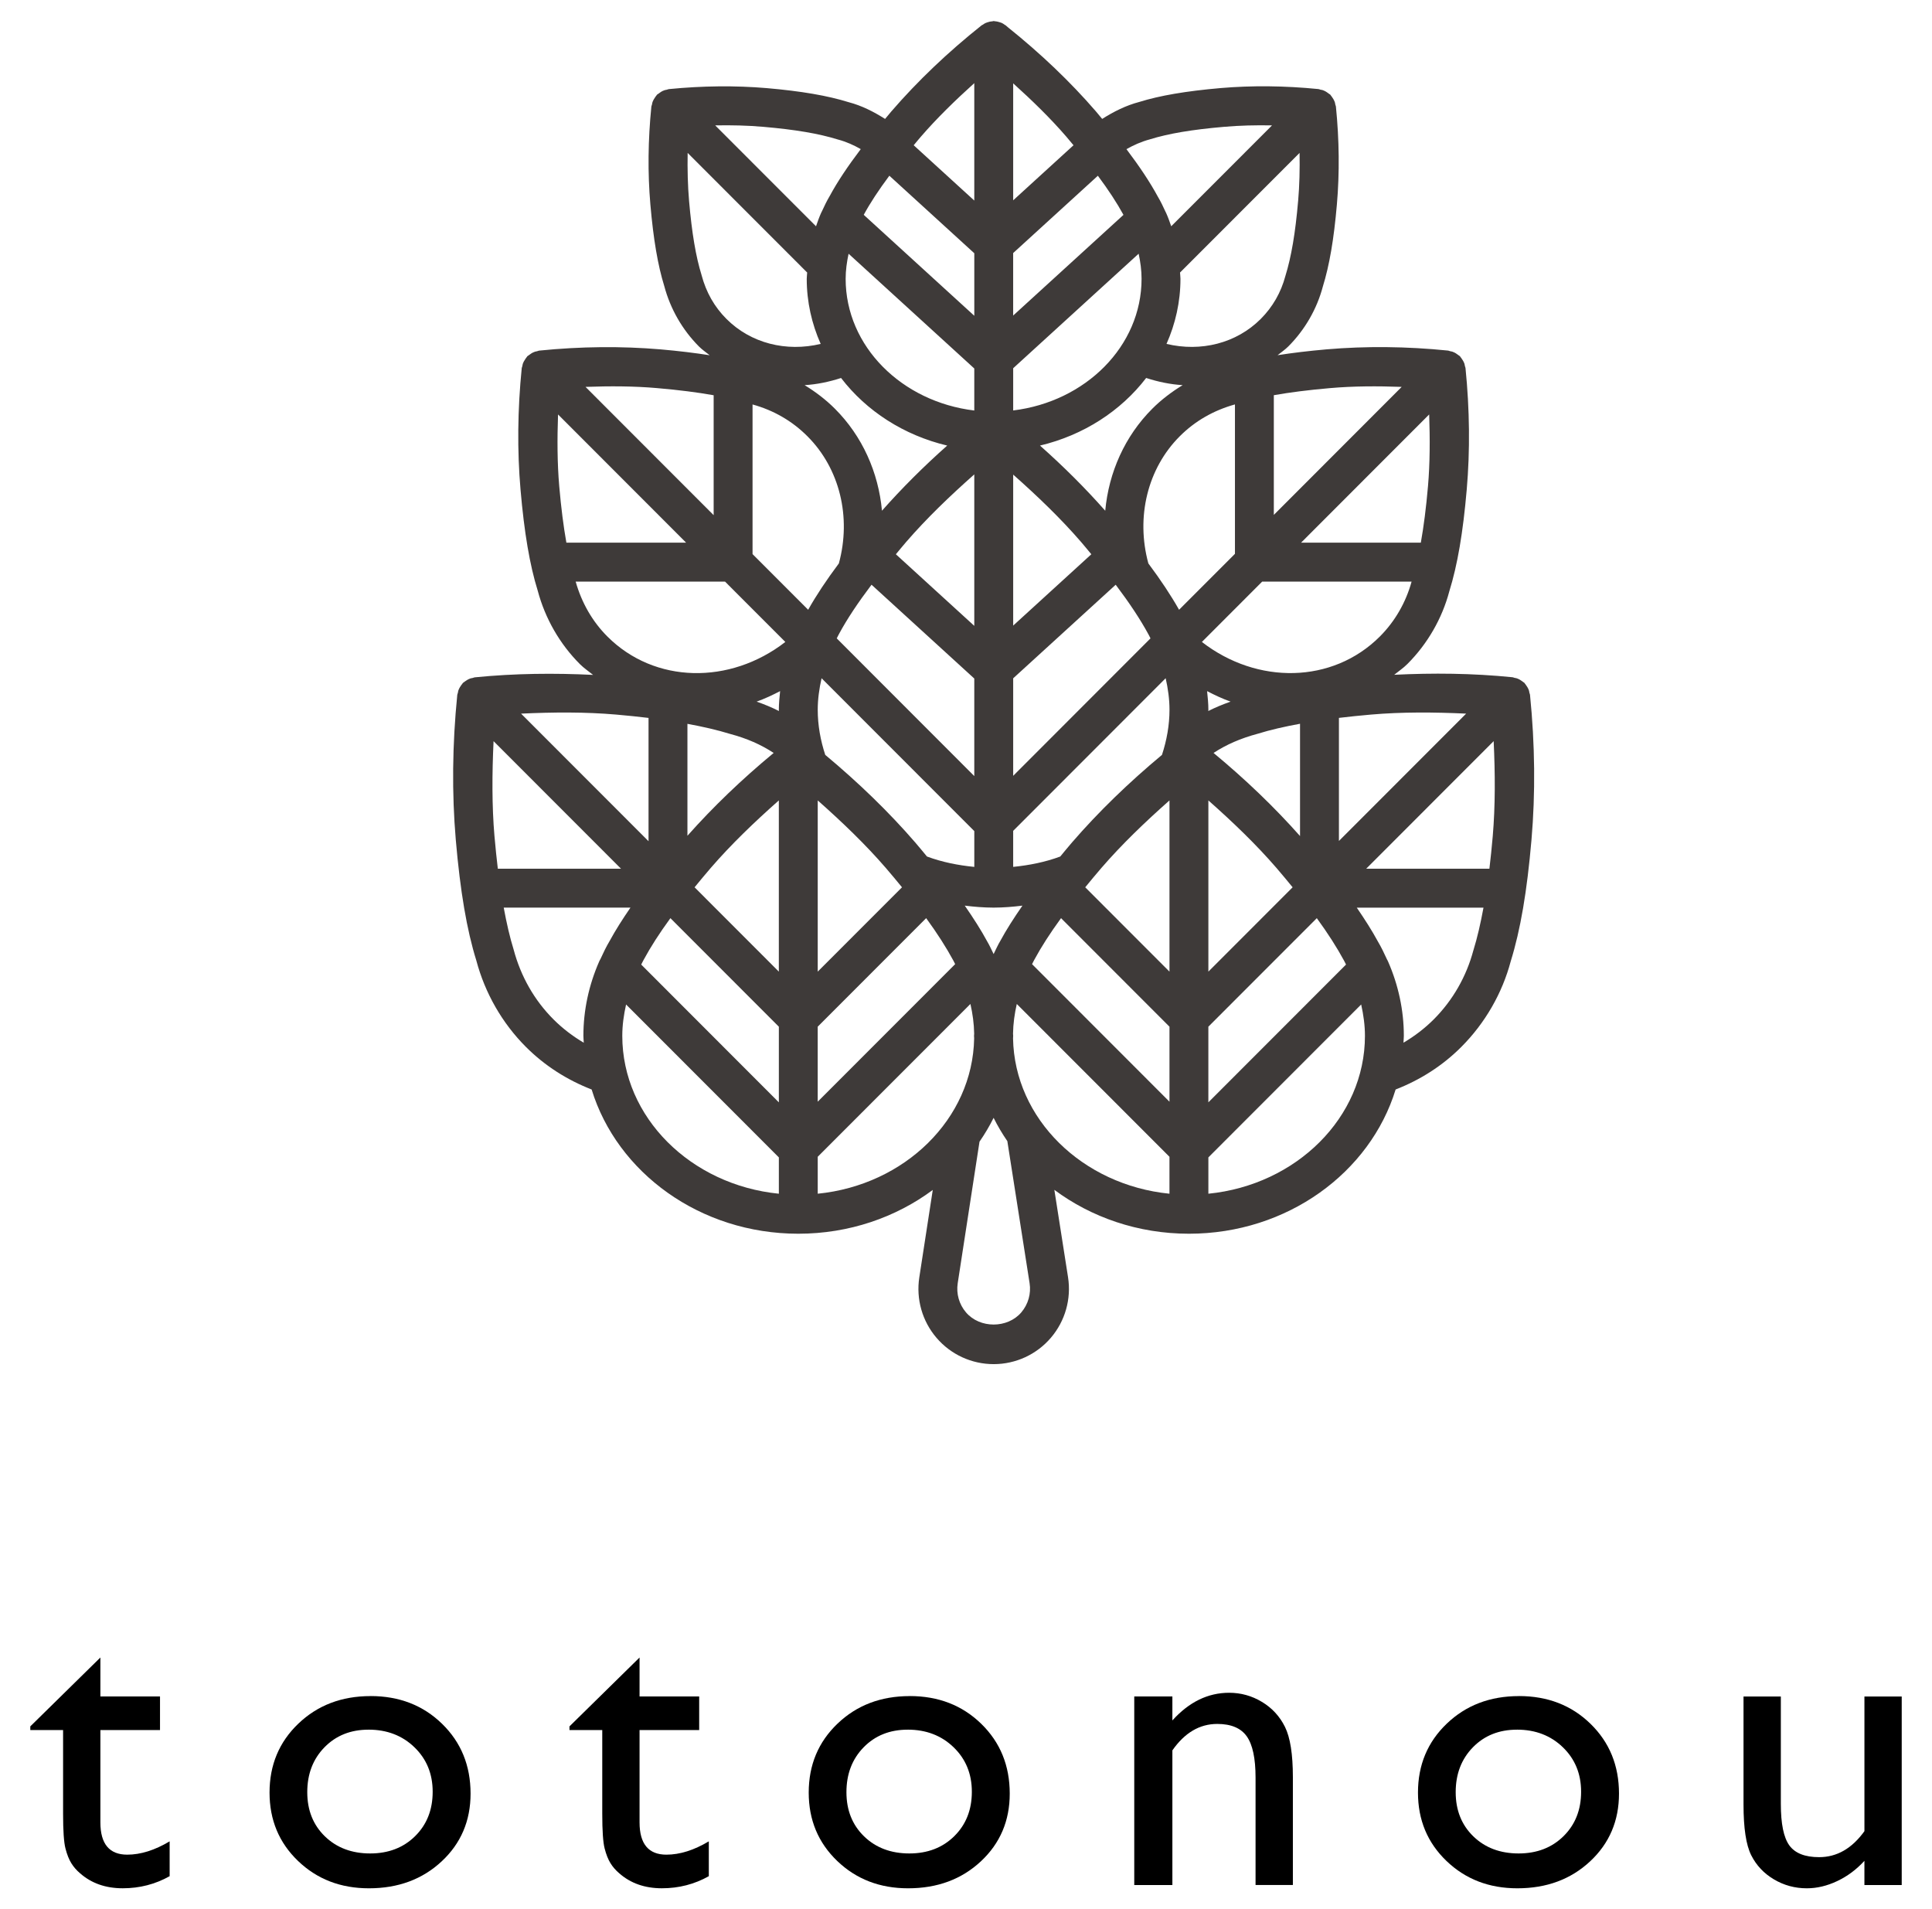 <?xml version="1.0" encoding="UTF-8"?>
<svg id="_レイヤー_1" data-name="レイヤー_1" xmlns="http://www.w3.org/2000/svg" version="1.1" viewBox="0 0 115.091 113.727">
  <!-- Generator: Adobe Illustrator 29.8.2, SVG Export Plug-In . SVG Version: 2.1.1 Build 3)  -->
  <defs>
    <style>
      .st0 {
        fill: #3e3a39;
      }
    </style>
  </defs>
  <g>
    <path d="M1.805,102.832l4.175-4.102v2.319h3.552v2.002h-3.552v5.497c0,1.283.533,1.925,1.599,1.925.798,0,1.641-.264,2.527-.793v2.075c-.854.48-1.786.72-2.795.72-1.018,0-1.864-.297-2.539-.891-.212-.179-.387-.38-.525-.604-.139-.224-.255-.517-.348-.879-.094-.362-.141-1.052-.141-2.069v-4.98h-1.953v-.22Z"/>
    <path d="M22.075,101.026c1.709,0,3.13.551,4.261,1.654,1.131,1.103,1.696,2.488,1.696,4.157,0,1.62-.573,2.964-1.721,4.035-1.147,1.07-2.592,1.605-4.334,1.605-1.684,0-3.092-.543-4.223-1.629-1.132-1.087-1.697-2.443-1.697-4.071,0-1.644.571-3.013,1.715-4.107,1.144-1.095,2.578-1.642,4.303-1.642ZM21.954,103.028c-1.066,0-1.941.35-2.625,1.05s-1.025,1.591-1.025,2.673c0,1.074.35,1.951,1.05,2.631.7.679,1.599,1.019,2.698,1.019,1.09,0,1.983-.344,2.679-1.032.696-.688,1.044-1.568,1.044-2.643,0-1.066-.362-1.949-1.086-2.649-.725-.7-1.637-1.05-2.734-1.05Z"/>
    <path d="M33.924,102.832l4.175-4.102v2.319h3.552v2.002h-3.552v5.497c0,1.283.533,1.925,1.599,1.925.798,0,1.641-.264,2.527-.793v2.075c-.854.48-1.786.72-2.795.72-1.018,0-1.864-.297-2.539-.891-.212-.179-.387-.38-.525-.604-.139-.224-.255-.517-.348-.879-.094-.362-.141-1.052-.141-2.069v-4.98h-1.953v-.22Z"/>
    <path d="M54.194,101.026c1.709,0,3.13.551,4.261,1.654,1.131,1.103,1.696,2.488,1.696,4.157,0,1.62-.573,2.964-1.721,4.035-1.147,1.07-2.592,1.605-4.334,1.605-1.684,0-3.092-.543-4.223-1.629-1.132-1.087-1.697-2.443-1.697-4.071,0-1.644.571-3.013,1.715-4.107,1.144-1.095,2.578-1.642,4.303-1.642ZM54.073,103.028c-1.066,0-1.941.35-2.625,1.05s-1.025,1.591-1.025,2.673c0,1.074.35,1.951,1.05,2.631.7.679,1.599,1.019,2.698,1.019,1.09,0,1.983-.344,2.679-1.032.696-.688,1.044-1.568,1.044-2.643,0-1.066-.362-1.949-1.086-2.649-.725-.7-1.637-1.05-2.734-1.05Z"/>
    <path d="M69.84,101.05v1.428c.992-1.099,2.119-1.648,3.381-1.648.7,0,1.351.181,1.953.543.603.362,1.06.858,1.373,1.489.313.63.471,1.629.471,2.997v6.421h-2.223v-6.396c0-1.147-.175-1.967-.524-2.459-.35-.493-.936-.739-1.758-.739-1.05,0-1.94.525-2.673,1.575v8.02h-2.271v-11.23h2.271Z"/>
    <path d="M90.488,101.026c1.709,0,3.13.551,4.261,1.654,1.131,1.103,1.696,2.488,1.696,4.157,0,1.62-.573,2.964-1.721,4.035-1.147,1.07-2.592,1.605-4.334,1.605-1.684,0-3.092-.543-4.223-1.629-1.132-1.087-1.697-2.443-1.697-4.071,0-1.644.571-3.013,1.715-4.107,1.144-1.095,2.578-1.642,4.303-1.642ZM90.367,103.028c-1.066,0-1.941.35-2.625,1.05s-1.025,1.591-1.025,2.673c0,1.074.35,1.951,1.05,2.631.7.679,1.599,1.019,2.698,1.019,1.09,0,1.983-.344,2.679-1.032.696-.688,1.044-1.568,1.044-2.643,0-1.066-.362-1.949-1.086-2.649-.725-.7-1.637-1.05-2.734-1.05Z"/>
    <path d="M111.065,112.281v-1.44c-.473.517-1.012.918-1.618,1.205-.606.287-1.21.431-1.812.431-.708,0-1.361-.177-1.959-.531-.599-.354-1.05-.834-1.355-1.44-.305-.606-.458-1.613-.458-3.021v-6.433h2.223v6.4c0,1.179.168,2.001.506,2.469.338.467.93.701,1.776.701,1.058,0,1.957-.517,2.698-1.55v-8.02h2.221v11.23h-2.221Z"/>
  </g>
  <path class="st0" d="M91.143,41.379c-.004-.04-.026-.071-.034-.11-.011-.055-.017-.109-.035-.161-.013-.037-.031-.072-.048-.108-.024-.051-.054-.094-.085-.14-.032-.047-.06-.094-.098-.136-.014-.015-.018-.035-.033-.05-.016-.017-.039-.022-.056-.037-.037-.033-.077-.057-.118-.085-.05-.034-.096-.068-.151-.094-.039-.019-.076-.036-.117-.05-.047-.017-.097-.021-.147-.032-.04-.008-.073-.031-.114-.035-2.411-.243-4.762-.26-7.053-.147.261-.213.539-.395.782-.639,1.205-1.204,2.074-2.72,2.501-4.334.486-1.563.816-3.49,1.038-6.066.201-2.322.175-4.756-.074-7.236-.004-.04-.026-.072-.034-.11-.011-.055-.017-.108-.035-.16-.013-.038-.031-.073-.049-.11-.024-.048-.052-.09-.082-.134-.032-.049-.061-.097-.1-.14-.014-.015-.018-.035-.033-.05-.018-.018-.042-.024-.06-.04-.034-.029-.07-.051-.106-.076-.052-.037-.101-.072-.16-.1-.04-.019-.079-.036-.12-.05-.044-.015-.09-.019-.136-.029-.042-.009-.077-.033-.12-.037-2.475-.252-4.908-.272-7.232-.074-1.094.095-2.049.213-2.927.349.212-.173.439-.323.636-.519.991-.992,1.708-2.24,2.057-3.561.394-1.268.661-2.825.84-4.903.162-1.871.142-3.834-.059-5.832-.004-.04-.026-.071-.034-.109-.011-.055-.017-.11-.036-.162-.013-.038-.031-.071-.048-.108-.024-.05-.053-.093-.084-.138-.032-.049-.061-.096-.1-.139-.013-.015-.018-.034-.032-.048-.017-.017-.039-.022-.057-.038-.035-.031-.074-.055-.112-.081-.052-.036-.1-.071-.158-.098-.039-.019-.077-.036-.117-.05-.046-.016-.093-.02-.141-.03-.041-.009-.075-.032-.118-.036-2.002-.199-3.961-.219-5.829-.06-2.078.181-3.634.449-4.85.828-.799.211-1.522.576-2.207,1.01-.131-.154-.243-.296-.38-.456-1.52-1.759-3.287-3.441-5.241-5.007-.023-.025-.05-.043-.076-.066-.02-.016-.037-.033-.057-.049-.015-.012-.033-.014-.048-.025-.053-.037-.102-.077-.159-.104-.046-.022-.093-.035-.142-.051-.043-.015-.085-.026-.129-.036-.057-.011-.11-.021-.168-.024-.02-.001-.038-.012-.059-.012-.024,0-.044.012-.067.014-.056.003-.109.01-.164.021-.052.011-.1.025-.151.043-.036.013-.071.023-.105.039-.065.029-.122.068-.182.11-.016.011-.036.014-.051.026-2.007,1.596-3.814,3.318-5.374,5.122-.137.159-.249.3-.38.455-.68-.431-1.394-.793-2.159-.994-1.263-.393-2.82-.661-4.899-.842-1.862-.157-3.824-.138-5.827.06-.044.004-.079.028-.121.037-.045.01-.09.013-.133.028-.042.014-.081.031-.122.05-.06.029-.11.065-.163.103-.035.024-.07.045-.102.073-.019.017-.043.023-.062.041-.014.014-.019.033-.032.048-.04.044-.07.093-.102.144-.029.043-.057.084-.08.131-.018.037-.036.072-.05.11-.019.052-.024.107-.036.163-.008.038-.03.069-.034.108-.201,2.001-.222,3.965-.06,5.832.18,2.079.447,3.635.826,4.856.363,1.367,1.08,2.615,2.072,3.61.196.196.423.346.635.518-.88-.137-1.834-.255-2.927-.35-2.323-.197-4.757-.177-7.233.074-.045.005-.081.029-.124.038-.042.01-.085.013-.125.027-.044.015-.085.032-.127.052-.06.029-.111.066-.165.105-.033.023-.066.042-.096.069-.02.017-.046.024-.065.043-.015.015-.019.034-.033.05-.04.044-.069.094-.102.144-.028.042-.056.083-.079.129-.018.038-.037.073-.05.112-.019.052-.024.106-.035.161-.008.038-.03.07-.034.109-.249,2.478-.274,4.912-.073,7.236.222,2.574.551,4.501,1.024,6.021.442,1.661,1.312,3.175,2.515,4.38.244.244.522.427.784.64-2.292-.112-4.643-.094-7.053.146-.042.004-.075.027-.116.036-.051.011-.102.015-.15.032-.039.014-.074.031-.112.049-.053.026-.099.057-.147.09-.045.03-.089.057-.13.093-.015.014-.035.018-.049.033-.015.015-.019.034-.033.05-.037.041-.065.085-.095.131-.033.048-.064.094-.09.148-.017.035-.034.069-.046.105-.019.052-.024.106-.035.16-.008.039-.03.071-.034.111-.297,2.963-.327,5.87-.089,8.641.265,3.075.658,5.374,1.222,7.183.519,1.952,1.541,3.735,2.957,5.153,1.123,1.122,2.443,1.962,3.914,2.535,1.518,4.949,6.456,8.591,12.311,8.591,3.033,0,5.818-.978,8.01-2.608l-.802,5.209c-.199,1.295.175,2.608,1.027,3.602.852.995,2.093,1.565,3.404,1.565,1.312,0,2.554-.572,3.407-1.57.852-.998,1.225-2.313,1.022-3.61l-.815-5.202c2.194,1.633,4.982,2.614,8.018,2.614,5.856,0,10.794-3.642,12.312-8.591,1.47-.573,2.791-1.412,3.914-2.537,1.415-1.416,2.438-3.197,2.944-5.104.577-1.858.97-4.155,1.235-7.231.239-2.769.21-5.676-.088-8.641ZM87.34,42.507l-7.579,7.585v-7.331c.6-.072,1.23-.138,1.909-.197,1.828-.159,3.736-.147,5.67-.057ZM76.037,51.696c.35.405.657.78.966,1.156l-5.019,5.023v-10.198c1.462,1.294,2.848,2.625,4.053,4.019ZM72.292,44.849c.764-.499,1.605-.868,2.641-1.146.737-.229,1.579-.421,2.511-.592v6.688c-1.531-1.726-3.26-3.385-5.153-4.95ZM78.443,54.69c.66.905,1.192,1.736,1.622,2.53.045.075.076.157.119.234l-8.201,8.207v-4.506l6.46-6.464ZM85.067,28.956c-.112,1.294-.253,2.394-.427,3.369h-7.134l7.631-7.638c.051,1.454.048,2.889-.07,4.269ZM79.233,23.118c1.381-.122,2.815-.125,4.267-.073l-7.617,7.625v-7.13c.964-.17,2.06-.31,3.35-.422ZM77.33,11.974c-.165,1.907-.401,3.309-.757,4.461-.262.985-.757,1.849-1.47,2.563-1.454,1.454-3.561,1.976-5.613,1.487.532-1.198.831-2.506.831-3.878,0-.125-.02-.249-.025-.374l7.121-7.125c.017.975-.005,1.935-.086,2.866ZM70.45,22.942c-.654.399-1.268.863-1.81,1.406-1.63,1.631-2.59,3.786-2.8,6.074-1.183-1.338-2.483-2.636-3.887-3.882,2.592-.615,4.821-2.064,6.325-4.026.721.234,1.445.383,2.172.427ZM68.503,8.299c1.101-.342,2.502-.58,4.41-.744.929-.082,1.888-.104,2.863-.086l-6.005,6.009c-.094-.271-.189-.54-.307-.8-.008-.023-.024-.042-.033-.065-.141-.307-.286-.613-.459-.902-.47-.869-1.095-1.803-1.868-2.826.43-.244.888-.449,1.398-.585ZM60.356,4.965c1.138,1.027,2.22,2.079,3.168,3.178.154.179.281.338.426.509l-3.594,3.28v-6.967ZM60.356,15.072l5.045-4.604c.624.837,1.129,1.606,1.525,2.331l-6.571,5.997v-3.723ZM60.356,21.934l7.474-6.822c.105.492.174.991.174,1.494,0,4.021-3.342,7.319-7.648,7.843v-2.515ZM60.356,28.27c1.456,1.29,2.837,2.616,4.038,4.005.224.259.411.492.618.739l-4.656,4.25v-8.995ZM60.356,40.404l6.107-5.574c.81,1.075,1.464,2.055,1.959,2.97.043.072.073.15.114.224l-8.18,8.188v-5.808ZM59.178,54.062c.002,0,.003.001.004.001.003,0,.005-0.0.008-0s.005 0.0.008 0c.002,0,.003-.001.005-.001.576-.001,1.143-.048,1.705-.118-.509.735-.959,1.435-1.311,2.087-.154.258-.274.529-.406.797-.125-.253-.239-.511-.383-.753-.363-.673-.82-1.387-1.336-2.131.563.07,1.13.117,1.706.118ZM55.173,54.69c.66.906,1.192,1.737,1.621,2.53.04.067.068.14.106.209l-8.188,8.194v-4.468l6.46-6.465ZM48.713,57.875v-10.198c1.462,1.294,2.848,2.625,4.053,4.019.35.405.658.78.967,1.156l-5.02,5.023ZM55.221,51.019c-.234-.28-.449-.547-.703-.841-1.575-1.82-3.381-3.566-5.357-5.213-.286-.87-.448-1.77-.448-2.688,0-.632.089-1.259.229-1.878l9.098,9.106v2.132c-.968-.096-1.915-.283-2.818-.618ZM56.427,26.54c-1.403,1.244-2.703,2.542-3.887,3.881-.211-2.286-1.17-4.441-2.8-6.071-.543-.545-1.157-1.01-1.808-1.408.727-.045,1.451-.193,2.171-.427,1.504,1.962,3.732,3.411,6.325,4.026ZM50.376,16.607c0-.502.07-1.0.175-1.493l7.488,6.835v2.503c-4.313-.517-7.663-3.818-7.663-7.844ZM58.039,28.257v9.022l-4.671-4.264c.207-.247.394-.48.618-.739,1.207-1.395,2.592-2.726,4.053-4.019ZM58.039,40.418v5.809l-8.193-8.202c.049-.089.085-.181.138-.269.479-.889,1.127-1.858,1.934-2.927l6.122,5.589ZM54.856,8.143c.954-1.104,2.041-2.16,3.183-3.191v6.994l-3.609-3.294c.145-.172.271-.331.426-.509ZM52.979,10.466l5.061,4.619v3.724l-6.586-6.012c.386-.713.894-1.484,1.526-2.331ZM45.466,7.554c1.909.165,3.31.402,4.459.759.481.127.927.328,1.351.569-.77,1.017-1.389,1.941-1.844,2.784-.18.301-.33.616-.475.932-.012.028-.032.053-.042.082-.117.261-.211.53-.304.799l-6.006-6.01c.976-.018,1.934.004,2.861.085ZM41.794,16.388c-.343-1.103-.579-2.507-.745-4.414-.08-.93-.102-1.89-.085-2.866l7.12,7.125c-.005.125-.026.249-.026.374,0,1.372.299,2.68.831,3.878-2.052.489-4.158-.033-5.612-1.487-.714-.714-1.209-1.578-1.484-2.61ZM39.148,23.118c1.293.111,2.391.252,3.365.425v7.142l-7.633-7.64c1.452-.052,2.886-.049,4.268.073ZM33.314,28.956c-.119-1.382-.122-2.816-.071-4.269l7.631,7.638h-7.134c-.172-.97-.314-2.072-.426-3.369ZM36.708,42.564c.685.06,1.321.126,1.926.199v7.344l-7.594-7.6c1.934-.09,3.842-.102,5.668.057ZM29.457,49.821c-.157-1.83-.145-3.74-.055-5.674l7.592,7.598h-7.338c-.072-.604-.139-1.239-.198-1.923ZM35.763,57.136c-.025.049-.055.093-.073.144-.612,1.397-.937,2.899-.937,4.418,0,.139.017.274.023.412-.654-.385-1.261-.846-1.808-1.394-1.128-1.128-1.943-2.548-2.37-4.153-.228-.734-.42-1.573-.591-2.5h7.549c-.473.69-.896,1.352-1.23,1.969-.213.357-.391.729-.562,1.104ZM46.396,71.104c-5.238-.523-9.326-4.54-9.326-9.406,0-.628.088-1.25.226-1.865l9.101,9.108v2.163ZM46.396,65.661l-8.198-8.206c.05-.091.088-.187.142-.277.416-.771.942-1.59,1.597-2.488l6.46,6.465v4.506ZM46.396,57.875l-5.019-5.023c.309-.376.616-.751.966-1.156,1.205-1.394,2.591-2.725,4.053-4.019v10.198ZM40.951,49.782v-6.667c.936.173,1.786.368,2.541.601,1.004.268,1.836.635,2.596,1.133-1.886,1.56-3.611,3.214-5.138,4.934ZM46.402,42.352c-.421-.215-.867-.397-1.329-.56.478-.169.939-.387,1.399-.625-.038.369-.076.739-.076,1.11,0,.025.006.049.006.074ZM36.183,37.914c-.889-.888-1.532-2.005-1.89-3.271h8.898l3.592,3.595c-3.297,2.557-7.786,2.494-10.6-.324ZM44.83,33.004v-8.912c1.259.348,2.36.983,3.272,1.897,1.919,1.92,2.623,4.807,1.87,7.571-.747.999-1.352,1.912-1.829,2.761l-3.313-3.316ZM48.713,71.104v-2.201l9.096-9.102c.132.583.214,1.175.223,1.772-0.0.042-.009.083-.009.125,0,.052.008.103.008.155-.087,4.796-4.137,8.734-9.319,9.251ZM60.839,78.174c-.824.962-2.466.965-3.291.002-.412-.48-.592-1.114-.496-1.741l1.298-8.431c.313-.453.595-.927.84-1.42.239.481.514.944.818,1.388l1.325,8.457c.099.627-.082,1.262-.494,1.744ZM69.667,71.104c-5.182-.517-9.232-4.456-9.319-9.251.001-.052.008-.103.008-.155,0-.042-.008-.083-.009-.125.009-.596.091-1.187.224-1.771l9.095,9.102v2.201ZM69.667,65.623l-8.186-8.193c.046-.083.08-.17.129-.252.416-.771.942-1.59,1.597-2.488l6.46,6.465v4.468ZM69.667,57.875l-5.019-5.023c.309-.376.616-.751.966-1.156,1.205-1.394,2.591-2.725,4.053-4.019v10.198ZM69.22,44.964c-1.977,1.647-3.783,3.394-5.358,5.214-.254.294-.469.561-.702.841-.898.333-1.84.52-2.804.617v-2.146l9.084-9.092c.139.618.228,1.246.228,1.879,0,.915-.163,1.815-.448,2.686ZM70.238,36.32c-.486-.859-1.09-1.77-1.829-2.759-.753-2.764-.05-5.654,1.87-7.574.905-.905,1.999-1.536,3.288-1.898v8.9l-3.328,3.331ZM75.19,34.643h8.9c-.341,1.241-.992,2.372-1.893,3.273-2.815,2.813-7.304,2.877-10.599.322l3.592-3.595ZM71.909,41.168c.459.238.921.456,1.398.624-.464.164-.909.347-1.329.56 0-.025.006-.05.006-.075,0-.372-.038-.741-.076-1.109ZM71.984,71.104v-2.163l9.102-9.109c.137.614.225,1.237.225,1.866,0,4.866-4.089,8.884-9.327,9.406ZM87.77,56.608c-.415,1.559-1.23,2.979-2.357,4.108-.547.547-1.154,1.008-1.808,1.393.005-.138.023-.273.023-.412,0-1.525-.33-3.035-.938-4.42-.017-.047-.045-.089-.068-.134-.166-.364-.339-.726-.543-1.069-.344-.636-.775-1.31-1.255-2.01h7.549c-.173.937-.368,1.789-.602,2.545ZM88.923,49.821c-.059.684-.126,1.319-.198,1.923h-7.338l7.592-7.598c.09,1.935.101,3.845-.056,5.675Z"/>
</svg>